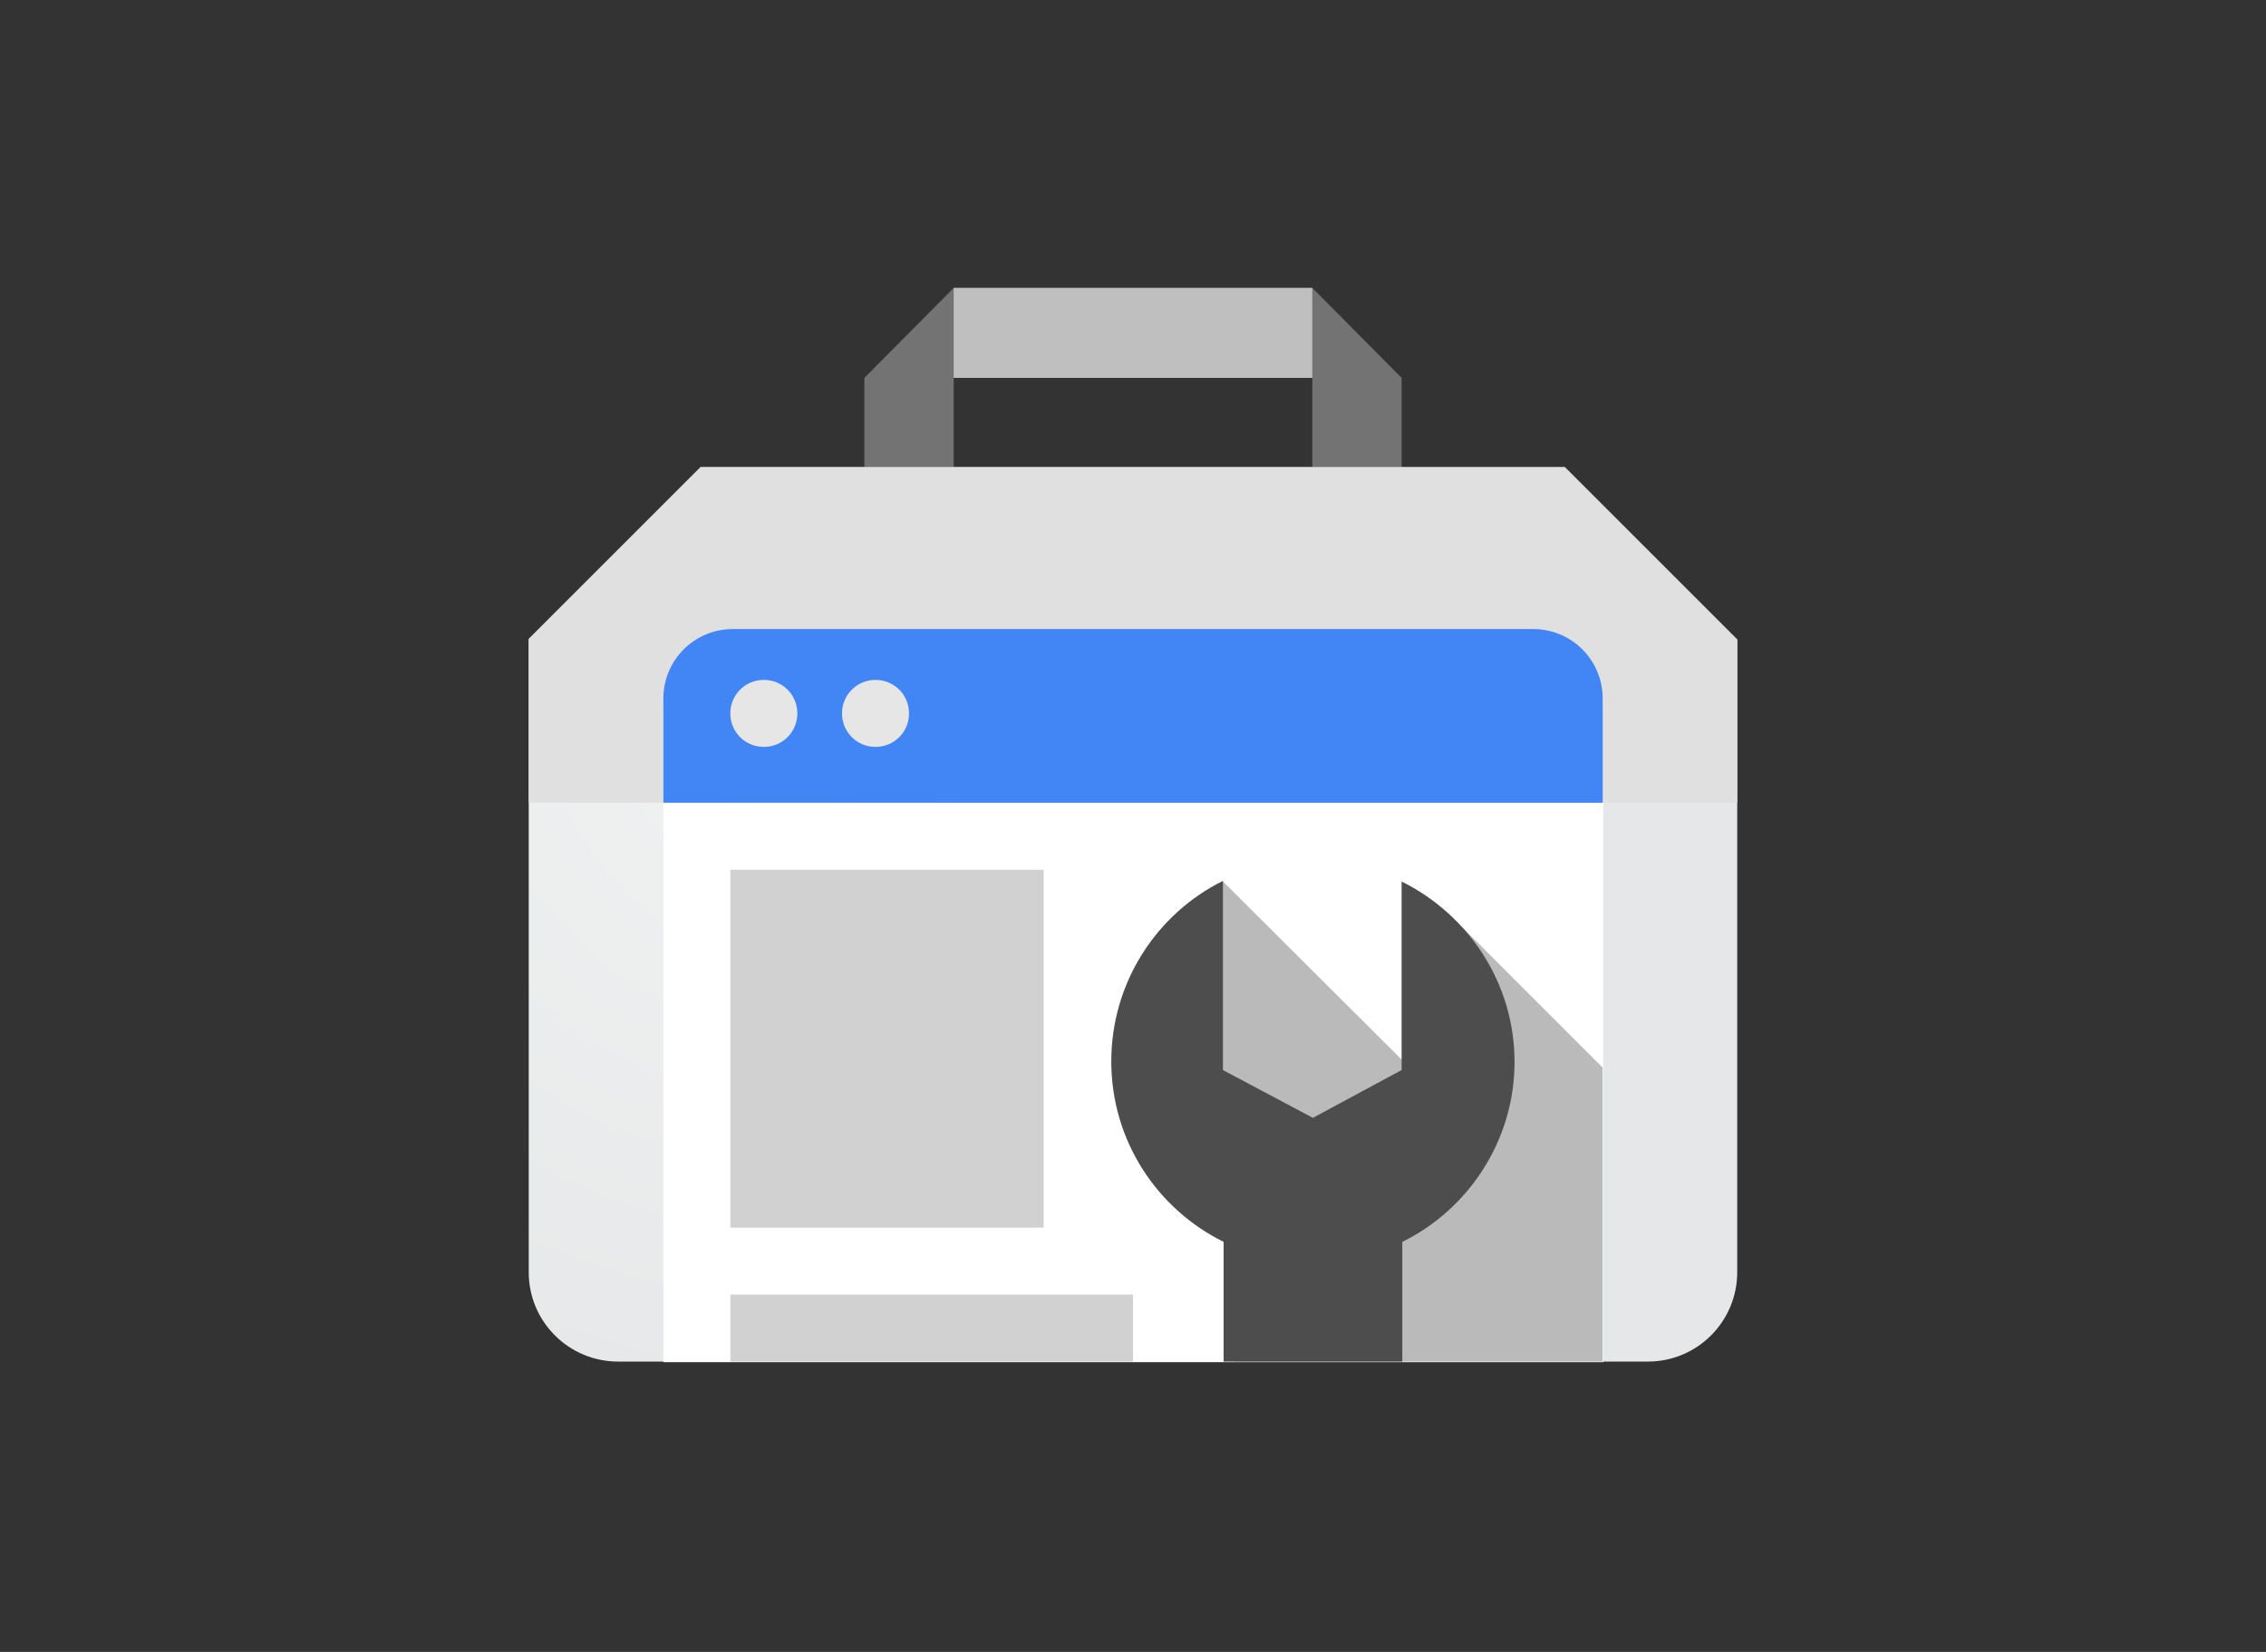 <svg xmlns="http://www.w3.org/2000/svg" xmlns:xlink="http://www.w3.org/1999/xlink" id="katman_1" x="0px" y="0px" viewBox="0 0 480 350" style="enable-background:new 0 0 480 350;" xml:space="preserve"><rect x="0" y="0" width="480" height="350" fill="#333333" stroke="none"/><style type="text/css">	.st0{fill:#737373;}	.st1{fill:#BFBFBF;}	.st2{fill:url(#SVGID_1_);}	.st3{fill:#FFFFFF;}	.st4{fill:#E0E0E0;}	.st5{fill:#D1D1D1;}	.st6{fill:#4285F4;}	.st7{fill:#E6E6E6;}	.st8{fill:#BABABA;}	.st9{fill:#4D4D4D;}</style><g>	<polygon class="st0" points="277.98,61 202.02,61 183.1,80.06 183.1,98.98 202.02,98.98 202.02,80.06 277.98,80.06 277.98,98.98    296.9,98.98 296.9,80.06  "></polygon>	<polygon class="st1" points="202.02,61 202.02,80.06 277.98,80.06 277.98,61  "></polygon>			<radialGradient id="SVGID_1_" cx="-351.839" cy="595.766" r="0.829" gradientTransform="matrix(152.328 112.727 112.727 -152.328 -13396.647 130567.43)" gradientUnits="userSpaceOnUse">		<stop offset="0" style="stop-color:#F1F2F2"></stop>		<stop offset="1" style="stop-color:#E6E7E8"></stop>	</radialGradient>	<path class="st2" d="M148.4,98.98l-36.4,36.4v134.18c0,10.51,8.54,18.92,18.92,18.92h218.15c10.51,0,18.92-8.54,18.92-18.92V135.51   l-36.53-36.53H148.4z"></path>	<polygon class="st3" points="140.52,170.08 339.61,170.08 339.61,288.61 140.52,288.61  "></polygon>	<polygon class="st4" points="148.4,98.98 112,135.38 112,170.08 368,170.08 368,135.51 331.47,98.98  "></polygon>	<polygon class="st5" points="154.71,274.29 240,274.29 240,288.48 154.71,288.48  "></polygon>	<path class="st6" d="M140.52,148c0-8.15,6.57-14.72,14.72-14.72h169.53c8.15,0,14.72,6.57,14.72,14.72v22.08H140.52V148z"></path>	<path class="st7" d="M168.9,151.15c0,3.94-3.15,7.1-7.1,7.1s-7.1-3.15-7.1-7.1c0-3.94,3.15-7.1,7.1-7.1S168.9,147.21,168.9,151.15    M192.56,151.15c0,3.94-3.15,7.1-7.1,7.1s-7.1-3.15-7.1-7.1c0-3.94,3.15-7.1,7.1-7.1S192.56,147.21,192.56,151.15"></path>	<path class="st8" d="M339.48,226.19l-29.83-29.83l-9.99,30.88l-40.74-40.61l-1.18,62.69l15.11,23.66   c2.23-0.39-11.3,15.51-11.3,15.51h77.93V226.19z"></path>	<path class="st9" d="M320.82,225.01c0-16.82-9.86-31.28-23.92-38.24v39.95l-18.79,10.12l-19.06-10.12v-40.08   c-14.06,6.97-23.65,21.55-23.65,38.24c0,16.82,9.72,31.28,23.79,38.24v25.36h37.85v-25.36   C310.97,256.29,320.82,241.7,320.82,225.01"></path>	<polygon class="st5" points="154.71,184.27 221.08,184.27 221.08,260.1 154.71,260.1  "></polygon></g></svg>